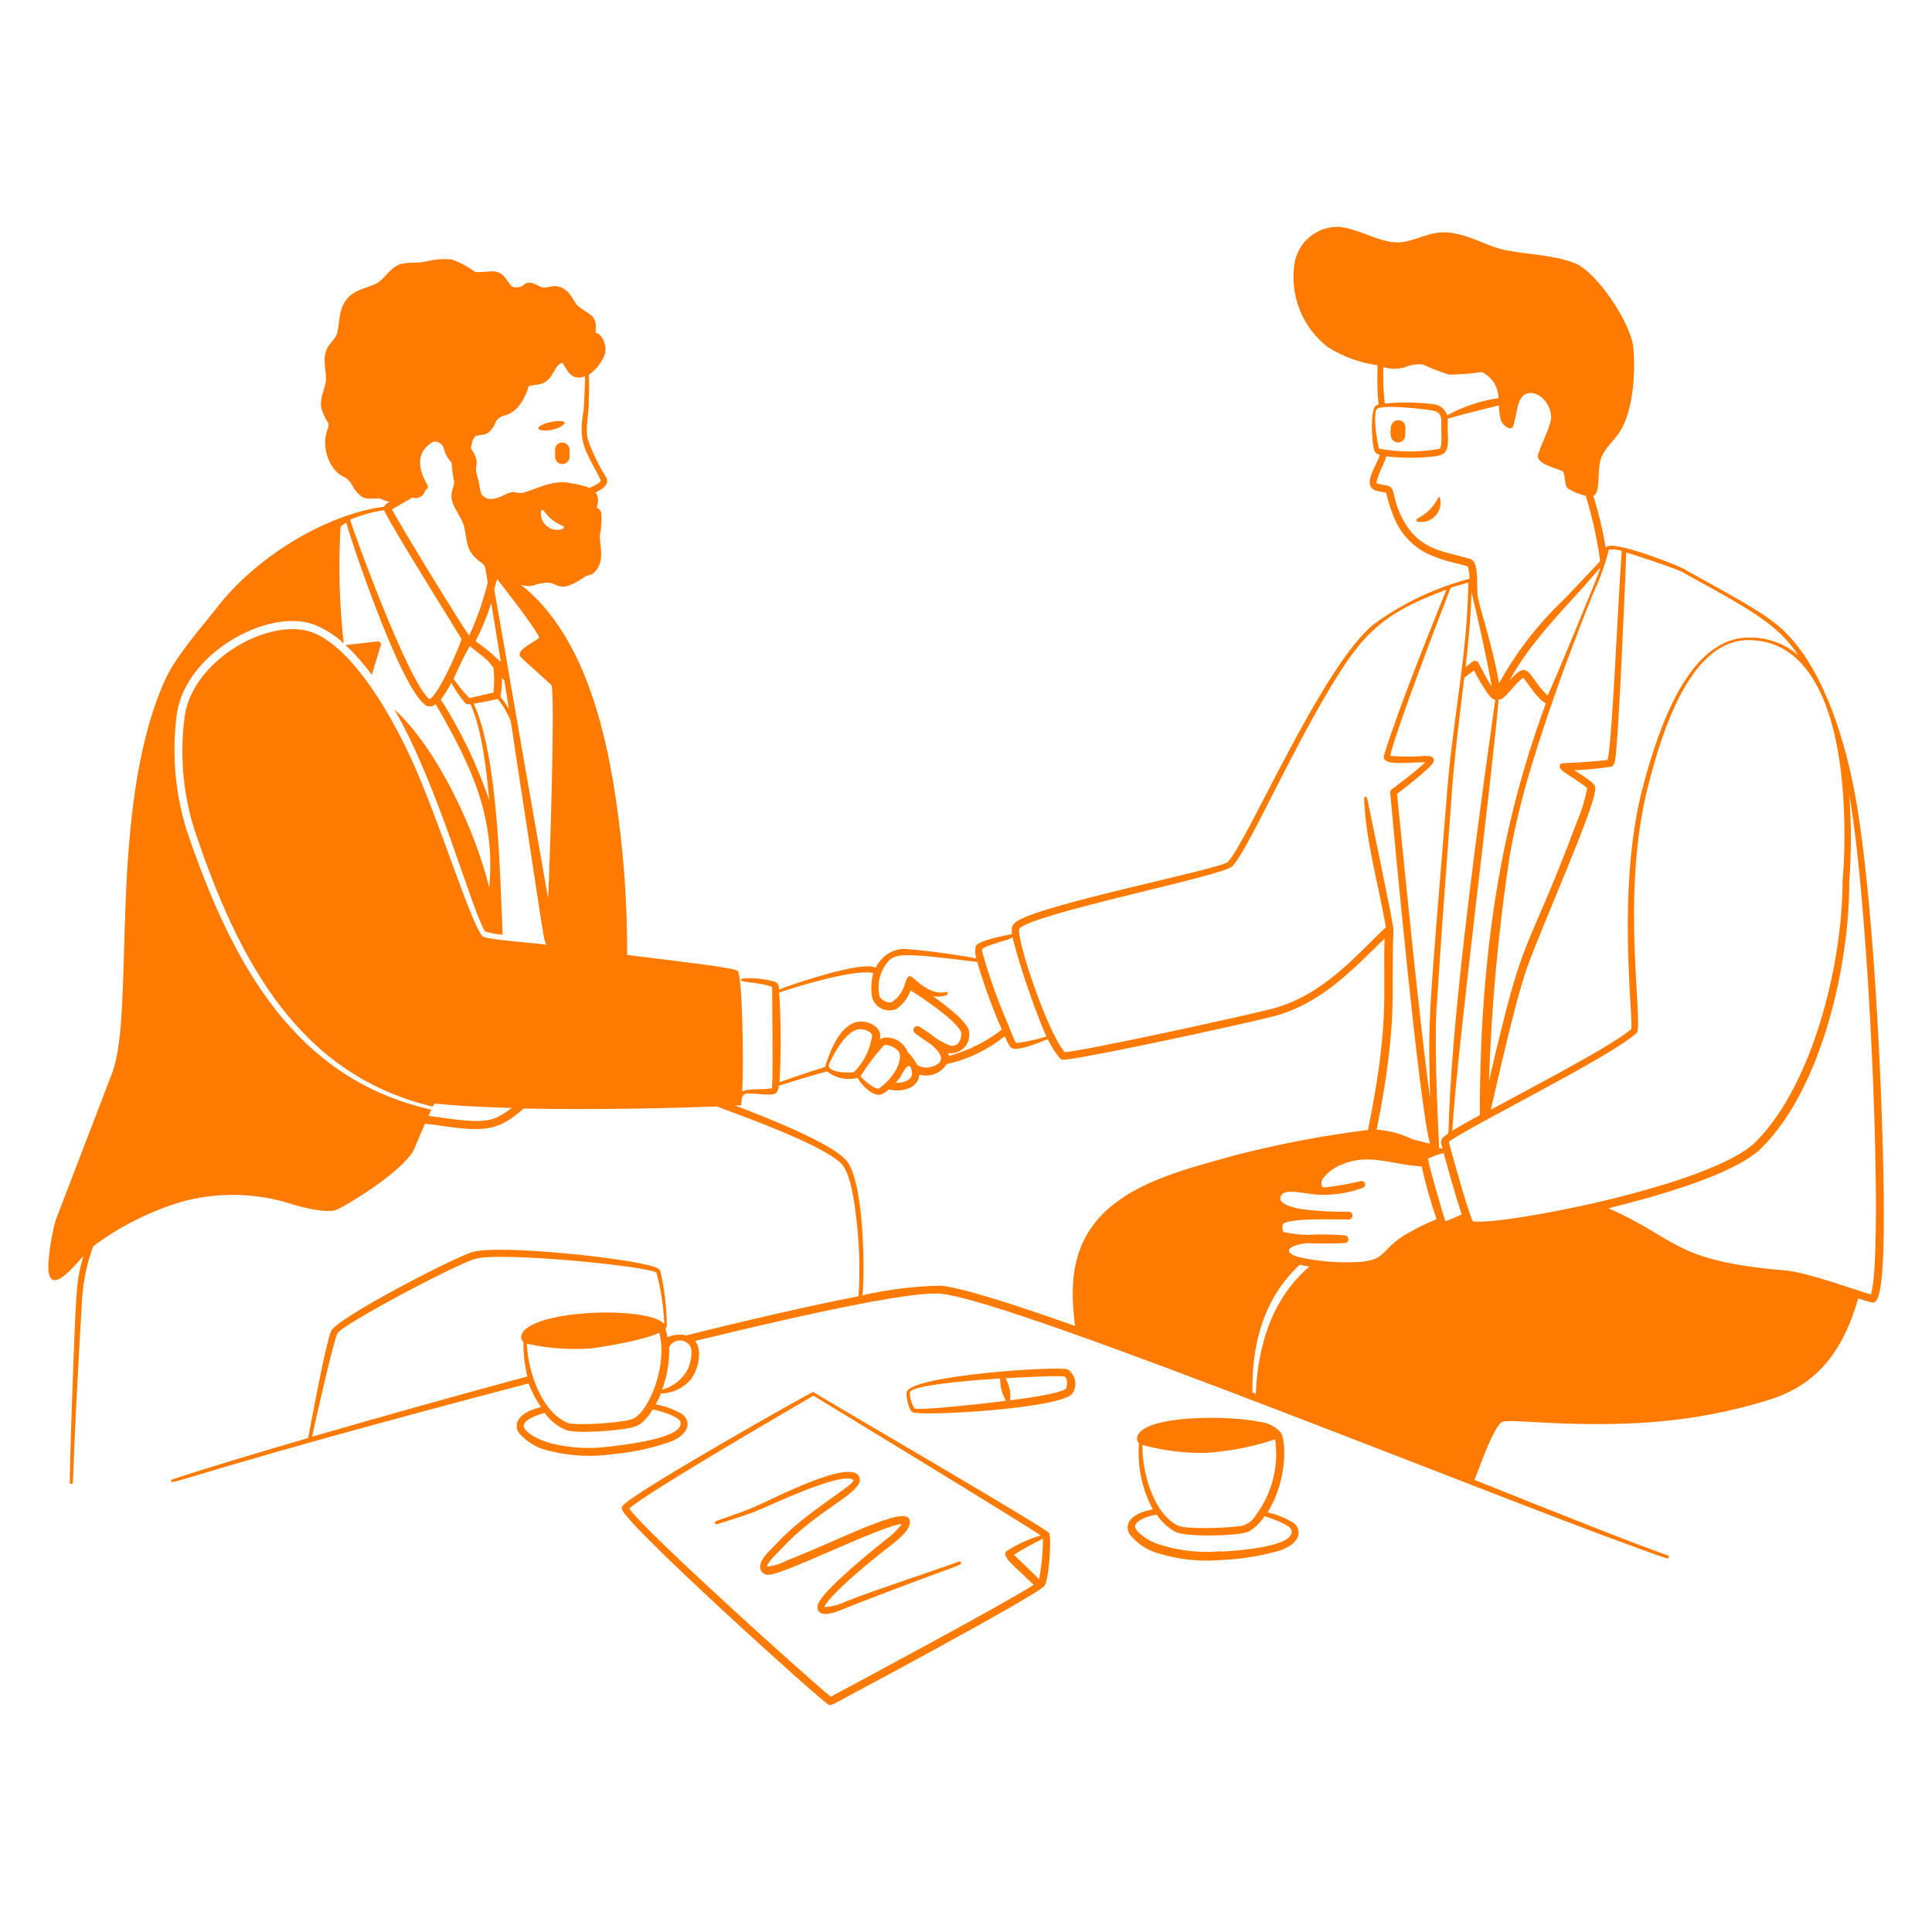 <svg width="300" height="300" viewBox="0 0 300 300" fill="none" xmlns="http://www.w3.org/2000/svg">
<path fill-rule="evenodd" clip-rule="evenodd" d="M86.191 69.87V70.935C86.191 71.233 86.31 71.519 86.521 71.73C86.732 71.941 87.018 72.06 87.316 72.06C87.615 72.06 87.901 71.941 88.112 71.73C88.323 71.519 88.441 71.233 88.441 70.935V69.81C88.426 69.514 88.297 69.235 88.082 69.032C87.868 68.828 87.582 68.714 87.286 68.715C87.138 68.717 86.991 68.748 86.856 68.808C86.719 68.867 86.597 68.953 86.495 69.061C86.393 69.169 86.313 69.296 86.261 69.435C86.209 69.574 86.185 69.722 86.191 69.87ZM85.756 66.735C87.406 66.345 88.756 65.235 86.356 65.385C85.762 65.468 85.175 65.598 84.601 65.775C82.351 66.705 84.301 67.08 85.756 66.735ZM223.381 77.175C222.69 78.625 221.534 79.802 220.096 80.52C220.04 80.54 219.993 80.578 219.963 80.629C219.933 80.68 219.921 80.74 219.93 80.798C219.939 80.857 219.968 80.91 220.012 80.95C220.056 80.989 220.112 81.012 220.171 81.015C220.657 81.1 221.156 81.065 221.624 80.912C222.093 80.758 222.516 80.492 222.857 80.136C223.199 79.78 223.447 79.346 223.58 78.871C223.713 78.396 223.727 77.896 223.621 77.415C223.621 77.351 223.596 77.29 223.551 77.245C223.506 77.2 223.445 77.175 223.381 77.175ZM217.411 65.28C217.123 65.206 216.817 65.248 216.559 65.396C216.302 65.545 216.112 65.788 216.031 66.075C215.895 66.563 215.87 67.075 215.956 67.575C215.956 67.873 216.075 68.159 216.286 68.37C216.497 68.581 216.783 68.7 217.081 68.7C217.38 68.7 217.666 68.581 217.877 68.37C218.088 68.159 218.206 67.873 218.206 67.575C218.206 66.495 218.446 65.565 217.411 65.28ZM165.826 212.655C164.611 212.04 141.376 213.555 140.791 216.165C140.671 216.735 141.046 218.925 141.706 219.285C143.011 219.975 165.361 218.715 166.591 216.285C166.941 215.694 167.056 214.993 166.915 214.321C166.773 213.649 166.385 213.054 165.826 212.655ZM141.991 218.655C141.529 217.928 141.279 217.086 141.271 216.225C141.571 214.875 153.946 214.14 155.311 214.05C155.279 215.262 155.591 216.458 156.211 217.5C154.501 217.77 142.801 219.09 141.991 218.7V218.655ZM165.496 215.655C164.311 216.495 158.296 217.26 156.856 217.44C156.982 216.252 156.73 215.056 156.136 214.02C157.921 213.9 163.636 213.585 165.331 213.735C165.781 214.065 165.796 215.085 165.496 215.685V215.655ZM126.406 216.21C126.366 216.185 126.319 216.171 126.271 216.171C126.224 216.171 126.177 216.185 126.136 216.21C126.136 216.06 97.486 232.2 96.616 233.91C96.578 233.992 96.557 234.082 96.557 234.172C96.557 234.263 96.578 234.353 96.616 234.435C97.531 237.06 127.426 264.09 128.671 264.705C129.031 264.885 129.481 264.57 130.891 263.82C133.891 262.215 159.496 248.535 162.136 246.33C162.871 245.58 163.321 238.83 162.916 238.065C162.511 237.3 126.406 216.36 126.406 216.21ZM129.001 263.46C125.806 260.925 100.501 238.125 97.696 234.255C100.306 231.795 125.551 217.17 126.316 216.72C130.186 219.075 158.041 236.025 161.611 238.425C159.724 238.97 157.93 239.794 156.286 240.87C155.431 241.695 157.561 243.225 160.516 246.09C156.001 249 133.606 261 129.001 263.46ZM161.371 245.235C161.221 245.085 157.606 241.56 157.441 241.425C158.898 240.515 160.4 239.679 161.941 238.92C161.946 241.039 161.745 243.154 161.341 245.235H161.371Z" fill="#FF7A01"/>
<path fill-rule="evenodd" clip-rule="evenodd" d="M148.906 242.475C147.856 242.925 135.046 247.17 131.431 248.64C130.369 249.169 129.211 249.48 128.026 249.555C127.816 249.555 129.031 247.215 138.226 240.045C139.186 239.295 141.031 237.87 141.226 236.7C142.111 232.83 131.626 238.62 122.251 242.28C121.282 242.801 120.224 243.136 119.131 243.27C119.026 242.655 121.141 240.72 121.276 240.57C126.871 234.39 133.966 231.84 133.486 229.56C132.751 225.99 119.731 232.935 116.986 234.06C114.676 235.035 110.986 236.205 111.211 236.205C110.716 236.4 111.211 236.745 111.301 236.7C111.391 236.655 116.146 235.2 117.301 234.69C119.026 234.03 130.561 228.465 132.481 229.77C133.246 230.31 125.086 234.705 120.481 239.79C119.671 240.66 117.481 242.43 118.156 243.87C118.28 244.092 118.468 244.273 118.695 244.388C118.922 244.503 119.179 244.547 119.431 244.515C121.666 244.515 136.906 236.88 140.041 236.64C139.322 237.589 138.462 238.424 137.491 239.115C135.256 240.885 128.776 246.165 127.276 248.595C126.496 249.855 127.141 250.605 128.161 250.62C129.511 250.62 131.161 249.705 135.226 248.175C149.011 242.865 149.446 243.105 149.221 242.61C149.21 242.58 149.192 242.553 149.17 242.53C149.148 242.507 149.122 242.489 149.092 242.476C149.063 242.464 149.031 242.457 148.999 242.457C148.968 242.456 148.936 242.463 148.906 242.475Z" fill="#FF7A01"/>
<path fill-rule="evenodd" clip-rule="evenodd" d="M292.501 185.282C292.306 169.592 290.896 137.567 287.791 122.042C286.156 113.807 282.616 102.542 276.031 97.097C273.241 94.802 269.131 92.597 261.676 88.472C261.766 88.276 249.901 83.477 249.346 85.067C248.885 82.331 248.238 79.629 247.411 76.981C248.521 76.621 248.026 73.382 248.491 71.552C248.956 69.722 250.711 68.416 251.611 66.916C253.636 63.572 253.981 57.736 253.606 53.852C253.246 50.236 247.966 42.166 244.486 40.846C241.006 39.526 237.436 39.572 233.761 38.837C230.761 38.221 228.541 36.556 225.181 36.136C221.821 35.717 219.811 37.636 216.931 37.636C214.051 37.636 210.811 35.401 207.796 35.221C206.158 35.196 204.566 35.766 203.316 36.825C202.067 37.885 201.244 39.361 201.001 40.981C200.637 43.396 200.923 45.864 201.83 48.132C202.737 50.399 204.232 52.384 206.161 53.882C208.509 55.367 211.148 56.334 213.901 56.717C213.721 64.382 214.531 62.327 213.631 63.002C212.731 63.676 213.016 68.401 213.331 69.707C213.466 70.231 213.601 70.427 214.246 70.636C213.886 72.136 211.351 75.376 213.631 76.171C213.931 76.276 215.131 76.487 215.251 76.531C215.558 77.954 216.011 79.341 216.601 80.671C217.183 82.009 218.033 83.213 219.098 84.209C220.164 85.205 221.422 85.971 222.796 86.462C224.956 87.302 226.666 87.526 227.926 87.962C228.099 88.582 228.19 89.222 228.196 89.867C222.839 91.275 217.793 93.671 213.316 96.931C205.201 103.517 193.666 130.832 190.651 133.832C189.481 134.987 161.926 140.327 157.861 143.087C157.066 143.627 157.036 144.092 157.141 145.052C156.151 145.232 151.981 146.012 151.516 146.897C151.379 147.539 151.415 148.207 151.621 148.832C147.909 148.138 144.164 147.638 140.401 147.332C139.712 147.348 139.034 147.508 138.412 147.803C137.789 148.097 137.235 148.519 136.786 149.042C135.526 150.542 136.546 150.287 135.211 150.077C132.376 149.672 122.221 153.077 120.946 153.677C120.946 153.137 120.946 152.762 120.376 152.462C118.702 151.976 116.953 151.804 115.216 151.952C114.166 152.657 118.216 152.417 119.896 153.287C119.896 154.442 120.046 166.292 119.896 168.617C119.896 169.037 119.896 168.977 119.581 169.022C118.081 169.232 115.921 169.022 115.261 169.502C115.501 164.282 115.261 151.502 114.541 150.752C114.106 150.302 106.096 149.342 97.381 148.292C97.412 141.986 97.061 135.685 96.331 129.422C94.726 115.502 91.366 99.091 80.866 90.766C81.474 91.015 82.144 91.073 82.786 90.931C83.643 90.591 84.566 90.448 85.486 90.511C86.986 90.916 87.181 92.011 90.931 89.492C91.171 89.326 91.801 89.371 92.296 88.876C93.991 87.181 93.136 84.886 93.136 83.177C93.384 82.014 93.465 80.822 93.376 79.636C93.33 79.46 93.244 79.296 93.124 79.158C93.004 79.02 92.854 78.912 92.686 78.841C92.686 78.347 93.211 77.462 92.461 76.501C93.541 75.931 94.711 75.272 94.111 74.102C92.965 72.268 92.019 70.317 91.291 68.281C90.826 66.541 91.456 64.322 91.426 62.447C91.426 61.157 91.561 59.611 91.426 58.202C92.583 57.394 93.467 56.253 93.961 54.931C94.07 54.397 94.047 53.844 93.892 53.321C93.738 52.798 93.458 52.321 93.076 51.931C92.581 51.617 92.476 51.931 92.491 51.002C92.545 50.675 92.53 50.341 92.448 50.021C92.365 49.7 92.216 49.401 92.011 49.142C91.381 48.526 89.941 47.852 89.491 47.221C88.726 46.096 88.276 44.971 86.836 44.522C85.816 44.191 84.856 44.837 84.166 44.611C83.221 44.312 82.246 43.291 81.166 44.371C80.925 44.502 80.66 44.584 80.387 44.612C80.114 44.641 79.839 44.615 79.576 44.536C78.676 43.772 78.451 42.452 76.921 42.166C76.051 42.017 74.341 42.437 73.681 42.166C72.6 41.371 71.407 40.739 70.141 40.291C68.726 40.157 67.298 40.279 65.926 40.651C64.966 40.846 63.736 40.742 62.731 40.892C60.646 41.221 60.046 43.022 58.666 43.892C57.286 44.761 54.961 44.776 53.641 46.727C52.531 48.377 52.771 50.161 52.336 51.812C52.156 52.517 51.196 53.312 50.836 54.032C49.996 55.697 50.641 57.377 50.626 58.816C50.611 60.257 49.606 61.577 49.891 63.316C50.122 64.186 50.503 65.008 51.016 65.746C51.022 65.99 50.992 66.232 50.926 66.466C50.468 67.647 50.374 68.937 50.656 70.171C50.901 71.355 51.473 72.446 52.306 73.322C53.356 74.237 53.896 73.996 54.661 75.302C54.983 75.992 55.466 76.594 56.071 77.056C57.181 77.806 58.546 77.162 59.206 77.492C59.616 77.708 60.064 77.846 60.526 77.897C60.157 78.083 59.838 78.356 59.596 78.692C51.436 79.727 40.666 85.681 34.096 93.826C31.501 97.171 27.136 102.002 25.501 105.872C16.711 125.732 21.001 156.872 17.461 166.487L8.701 189.332C8.281 190.427 7.201 195.872 7.591 197.747C8.221 200.537 11.146 197.042 12.931 195.062C11.821 199.007 11.836 200.042 11.251 215.567C11.071 220.427 10.906 225.722 10.831 230.177C10.826 230.208 10.829 230.241 10.838 230.272C10.848 230.303 10.864 230.331 10.885 230.355C10.906 230.38 10.933 230.399 10.962 230.412C10.992 230.425 11.024 230.432 11.056 230.432C11.476 230.432 11.206 230.912 11.821 218.522C12.256 209.807 12.751 201.677 12.796 201.017C13.018 198.453 13.583 195.93 14.476 193.517C18.665 190.387 23.379 188.03 28.396 186.557C33.98 185.063 39.876 185.214 45.376 186.992C46.876 187.487 50.911 188.492 52.351 187.817C55.351 186.317 63.076 181.352 64.351 178.337C64.981 176.837 65.491 175.622 65.986 174.497C68.281 174.707 71.101 175.292 73.606 175.322C76.411 175.322 78.211 174.872 81.316 172.127C92.731 172.382 105.316 172.037 111.316 171.812C115.321 173.312 127.621 177.707 130.606 180.662C131.776 181.802 132.466 184.982 132.886 188.522C133.439 192.753 133.585 197.027 133.321 201.287C125.101 202.862 114.631 205.352 106.531 207.362C106.077 207.235 105.603 207.2 105.136 207.257C102.991 207.482 103.996 208.352 103.291 206.177C103.325 206.184 103.36 206.184 103.393 206.175C103.427 206.166 103.458 206.149 103.483 206.125C103.508 206.101 103.527 206.072 103.538 206.039C103.549 206.006 103.552 205.971 103.546 205.937C103.524 203.053 103.187 200.181 102.541 197.372C102.436 196.952 101.701 196.742 101.251 196.607C96.391 195.197 77.626 193.307 73.501 194.372C70.816 195.077 52.231 204.677 51.391 206.717C50.551 208.757 48.271 221.027 47.851 223.292C38.131 226.127 30.466 228.467 26.716 229.742C26.685 229.752 26.656 229.768 26.631 229.789C26.607 229.811 26.587 229.837 26.573 229.867C26.559 229.896 26.551 229.928 26.55 229.961C26.549 229.994 26.554 230.026 26.566 230.057C26.746 230.612 31.666 228.062 82.066 214.817C82.572 216.11 83.221 217.342 84.001 218.492C82.501 218.852 80.806 219.512 80.311 220.892C80.223 221.183 80.208 221.492 80.268 221.79C80.329 222.088 80.462 222.367 80.656 222.602C81.886 223.98 83.527 224.926 85.336 225.302C88.507 226.097 91.803 226.27 95.041 225.812C98.15 225.54 101.213 224.885 104.161 223.862C107.371 222.512 107.161 220.502 105.931 219.587C104.663 218.841 103.271 218.333 101.821 218.087C103.186 215.612 101.911 216.707 103.951 216.212C105.105 215.936 106.16 215.344 106.996 214.502C108.316 213.152 109.201 209.822 107.941 208.217C114.271 206.717 139.726 200.417 145.951 200.882C157.246 201.707 239.371 235.472 258.811 241.982C258.841 241.991 258.874 241.995 258.905 241.993C258.937 241.99 258.969 241.981 258.997 241.966C259.026 241.952 259.051 241.932 259.072 241.907C259.093 241.883 259.108 241.855 259.118 241.824C259.128 241.793 259.132 241.761 259.129 241.729C259.127 241.697 259.118 241.666 259.103 241.638C259.089 241.609 259.069 241.584 259.044 241.563C259.02 241.542 258.991 241.526 258.961 241.517C253.876 239.747 242.536 235.232 228.961 229.802C229.621 228.212 231.361 223.082 232.711 221.312C233.266 220.592 233.236 220.532 238.186 220.817C251.161 221.567 262.591 221.222 275.041 217.247C282.646 214.802 286.381 209.162 288.541 201.617C288.976 201.752 290.161 202.142 290.581 202.232C290.701 202.261 290.826 202.261 290.946 202.232C291.066 202.203 291.177 202.147 291.271 202.067C292.756 200.552 292.501 188.237 292.501 185.282ZM87.331 82.141C86.925 82.289 86.487 82.326 86.062 82.246C85.637 82.167 85.241 81.976 84.916 81.692C84.592 81.432 84.338 81.096 84.179 80.713C84.019 80.331 83.958 79.914 84.001 79.501C83.981 79.44 83.986 79.373 84.016 79.315C84.045 79.257 84.097 79.214 84.158 79.194C84.22 79.174 84.287 79.18 84.345 79.209C84.402 79.239 84.446 79.29 84.466 79.352C85.206 80.417 86.252 81.233 87.466 81.692C87.504 81.724 87.533 81.766 87.547 81.814C87.562 81.862 87.562 81.913 87.547 81.961C87.533 82.009 87.505 82.052 87.466 82.084C87.428 82.116 87.381 82.136 87.331 82.141ZM73.246 69.001C73.297 68.561 73.474 68.144 73.756 67.802C74.086 67.472 75.091 67.681 75.796 67.201C76.323 66.785 76.723 66.229 76.951 65.597C77.791 63.931 79.126 65.222 80.986 62.477C81.461 61.705 81.829 60.872 82.081 60.002C83.131 59.507 84.496 60.227 85.816 58.051C86.251 57.316 86.536 56.551 87.316 56.342C87.901 56.971 88.486 59.342 90.856 58.426C90.856 59.236 90.676 63.331 90.631 63.661C90.436 64.65 90.331 65.654 90.316 66.662C90.316 69.662 91.696 71.311 93.226 74.447C93.466 74.942 92.206 75.421 91.576 75.766C90.687 75.439 89.767 75.203 88.831 75.061C85.921 74.356 83.596 75.871 81.091 76.561C80.666 76.564 80.243 76.514 79.831 76.412C78.886 76.322 77.896 77.281 76.561 77.462C76.213 77.53 75.852 77.492 75.526 77.353C75.2 77.214 74.923 76.98 74.731 76.681C74.569 76.132 74.454 75.57 74.386 75.001C74.251 74.462 74.086 73.921 73.966 73.397C73.726 72.317 74.431 71.897 73.606 70.397C73.036 69.376 73.051 69.826 73.246 69.001ZM73.816 99.602C74.826 97.685 75.65 95.676 76.276 93.602C77.116 98.822 77.566 101.462 77.776 102.782C76.681 101.867 76.576 101.522 73.816 99.541V99.602ZM78.316 105.707C79.051 110.207 78.886 109.187 79.021 110.117C78.662 109.442 78.224 108.812 77.716 108.242C77.884 107.251 77.959 106.246 77.941 105.242L78.316 105.707ZM72.886 108.407C71.99 107.475 71.172 106.472 70.441 105.407C71.183 103.672 72.019 101.979 72.946 100.337C76.096 102.752 75.856 102.722 76.636 103.697C76.75 104.974 76.75 106.259 76.636 107.537L72.886 108.407ZM73.081 109.382C74.866 113.357 75.586 119.882 75.961 124.232C74.088 118.752 71.571 113.516 68.461 108.632C69.069 107.8 69.611 106.923 70.081 106.007C70.699 107.157 71.438 108.238 72.286 109.232C72.394 109.3 72.516 109.343 72.643 109.359C72.77 109.374 72.899 109.362 73.021 109.322L73.081 109.382ZM64.171 77.281C64.293 77.319 64.418 77.345 64.546 77.356C64.895 77.341 65.23 77.213 65.5 76.991C65.771 76.769 65.962 76.466 66.046 76.126C66.286 75.977 66.466 75.811 66.451 75.526C66.436 75.242 63.211 70.832 67.321 68.567C67.683 68.527 68.048 68.621 68.346 68.831C68.644 69.041 68.855 69.352 68.941 69.707C69.135 70.507 69.545 71.238 70.126 71.822C70.171 72.78 70.297 73.734 70.501 74.671C70.621 75.227 70.201 75.947 70.111 76.712C69.901 78.212 71.356 79.862 71.881 81.212C72.586 83.026 72.106 84.977 73.786 86.582C75.466 88.186 75.151 86.867 75.736 90.466C75.036 93.296 74.072 96.053 72.856 98.701C71.161 96.302 62.581 82.291 60.856 79.097C61.501 78.707 63.511 77.567 64.111 77.222L64.171 77.281ZM59.671 79.276C60.766 81.826 71.671 99.106 71.671 99.257C71.146 100.922 68.131 107.822 66.706 108.572C63.571 106.337 54.976 82.832 54.361 80.701C56.053 79.977 57.833 79.477 59.656 79.216L59.671 79.276ZM75.151 145.502C73.501 144.977 68.176 126.902 63.421 116.897C60.571 110.897 54.976 100.982 48.871 98.341C42.271 95.507 30.001 102.302 28.696 111.122C27.899 116.938 28.37 122.859 30.076 128.477C37.156 149.882 46.741 166.952 67.216 171.842C67.696 170.882 66.001 171.677 79.471 172.037C78.811 172.55 78.108 173.007 77.371 173.402C74.851 174.767 70.066 173.672 66.526 173.282L66.976 172.307C45.886 167.597 36.016 149.807 28.951 128.807C27.166 123.019 26.655 116.915 27.451 110.912C28.801 101.372 41.506 94.531 48.541 96.901C50.334 97.57 51.977 98.59 53.371 99.901C52.702 93.891 52.536 87.835 52.876 81.796C53.151 81.552 53.447 81.331 53.761 81.136C55.051 85.636 62.401 107.147 66.136 109.532C66.373 109.672 66.65 109.727 66.922 109.689C67.195 109.651 67.447 109.521 67.636 109.322C71.011 115.127 74.161 121.067 75.421 127.322C76.134 130.774 76.316 134.314 75.961 137.822C73.831 129.002 67.936 116.252 61.231 110.147C68.086 121.982 73.081 140.912 75.316 144.647C76.21 144.893 77.123 145.064 78.046 145.157C77.656 136.157 77.356 117.392 73.546 109.247C74.011 109.247 77.296 108.542 77.296 108.542C77.888 109.253 78.392 110.034 78.796 110.867C79.411 112.052 79.201 111.152 80.131 117.452C84.631 146.537 84.376 146.387 84.961 146.702C82.021 146.327 76.846 146.012 75.151 145.502ZM85.111 139.502C79.261 106.292 79.201 105.362 76.741 91.501C76.936 90.841 77.086 90.302 77.191 89.912C78.121 91.097 83.191 97.591 83.746 99.016C82.921 99.751 79.951 101.012 80.851 102.017C81.256 102.482 84.601 105.377 85.651 106.427C86.221 108.842 85.321 135.302 85.111 139.502ZM48.451 223.097C48.871 221.192 51.616 208.802 52.381 207.062C52.936 205.772 71.026 196.172 73.876 195.452C77.986 194.372 100.366 196.592 101.926 197.597C102.63 200.213 103.043 202.899 103.156 205.607C100.636 202.607 81.136 203.402 80.926 207.632C80.922 207.77 80.951 207.908 81.011 208.033C81.071 208.159 81.16 208.268 81.271 208.352C81.261 210.165 81.467 211.972 81.886 213.737C70.366 216.842 58.846 220.082 48.451 223.097ZM105.646 220.757C106.411 223.232 97.426 224.297 94.831 224.597C91.749 225.035 88.612 224.878 85.591 224.132C84.271 223.772 81.826 222.812 81.361 221.612C81.136 221.042 81.871 220.502 82.411 220.217C83.095 219.859 83.82 219.587 84.571 219.407C85.388 220.533 86.484 221.427 87.751 222.002C89.251 222.662 95.656 222.197 97.876 221.717C98.851 221.507 99.886 221.222 101.356 218.867C102.256 219.002 105.391 219.932 105.646 220.757ZM98.476 220.232C97.351 220.907 89.401 221.447 88.186 220.952C84.166 219.347 81.976 213.077 81.811 208.652C85.079 209.37 88.433 209.618 91.771 209.387C94.276 209.057 100.201 208.037 102.376 206.942C103.681 211.862 100.921 218.807 98.476 220.232ZM106.861 212.492C106.455 213.295 105.884 214.004 105.187 214.572C104.489 215.141 103.679 215.556 102.811 215.792C103.596 213.687 103.967 211.451 103.906 209.207C104.024 208.959 104.196 208.74 104.409 208.566C104.622 208.393 104.871 208.268 105.138 208.202C105.405 208.136 105.683 208.13 105.952 208.185C106.221 208.239 106.475 208.352 106.696 208.517C107.821 209.252 107.326 211.217 106.861 212.492ZM261.361 88.906C271.501 94.501 276.001 96.841 279.241 101.747C277.203 99.994 274.609 99.021 271.921 99.001C262.306 98.671 257.581 112.907 255.121 122.117C251.041 137.477 253.546 156.917 253.321 159.767C250.726 162.182 237.436 169.082 231.496 172.307C232.321 168.827 235.261 155.402 237.181 150.107C239.761 142.997 247.186 126.437 247.681 122.837C247.816 121.772 247.606 121.637 244.456 119.597C245.671 119.597 248.956 119.267 249.976 119.072C250.411 119.072 250.636 118.877 250.801 117.962C251.356 114.782 252.436 88.576 252.526 85.787C252.421 85.727 260.071 88.171 261.406 88.906H261.361ZM249.796 85.322C250.479 85.272 251.165 85.349 251.821 85.546C251.071 96.421 250.321 115.547 249.616 117.992C248.821 118.142 246.001 118.337 244.906 118.412C242.566 118.547 242.506 118.412 242.266 118.742C242.026 119.072 242.356 119.522 242.791 119.822C243.556 120.362 246.106 121.967 246.466 122.387C246.12 124.172 245.587 125.917 244.876 127.592C236.401 150.092 236.911 143.177 231.211 167.852C231.592 156.032 232.684 144.245 234.481 132.557C235.681 126.122 237.136 120.077 241.981 106.307C243.886 100.982 247.831 90.781 247.981 90.841C248.733 89.049 249.355 87.204 249.841 85.322H249.796ZM223.741 177.377C224.026 178.487 224.026 178.337 223.936 178.352L223.471 178.262C223.471 178.112 222.661 163.052 223.051 156.827C223.756 145.802 224.656 133.847 225.496 122.327C225.901 116.747 227.431 104.762 227.386 105.212L228.886 104.102C229.508 105.343 230.215 106.541 231.001 107.687C231.301 108.092 231.706 108.602 232.186 108.647C231.856 111.362 226.861 144.857 225.391 166.262C224.581 177.917 225.391 175.442 224.206 176.507C224.065 176.601 223.952 176.732 223.878 176.885C223.805 177.038 223.773 177.207 223.786 177.377H223.741ZM232.651 108.662C233.791 108.662 235.021 106.262 236.521 105.242C237.106 105.857 238.876 108.797 240.046 109.187C235.081 122.807 229.771 141.797 229.786 173.147C228.511 173.837 226.786 174.827 225.511 175.562C226.261 162.797 231.691 120.902 232.696 108.662H232.651ZM248.401 88.501C247.921 90.001 240.796 107.207 240.301 108.002C239.527 107.243 238.838 106.403 238.246 105.497C236.986 103.802 236.551 103.247 234.406 105.662C237.586 99.662 243.796 93.572 246.406 90.541C248.896 87.692 248.566 87.931 248.401 88.501ZM214.801 57.002C215.92 57.346 217.117 57.346 218.236 57.002C219.092 56.621 220.037 56.486 220.966 56.611C222.277 57.216 223.624 57.737 225.001 58.172C226.703 58.157 228.402 58.021 230.086 57.767C230.857 58.127 231.51 58.699 231.97 59.416C232.429 60.133 232.676 60.965 232.681 61.816C229.885 62.222 227.187 63.132 224.716 64.501C224.564 64.009 224.263 63.576 223.855 63.261C223.447 62.947 222.951 62.767 222.436 62.746C219.976 62.451 217.492 62.42 215.026 62.657C214.807 60.74 214.732 58.809 214.801 56.882V57.002ZM214.216 69.796C213.841 69.136 213.106 64.022 213.856 63.467C213.976 63.617 213.451 63.151 216.301 63.181C218.31 63.245 220.313 63.425 222.301 63.721C223.651 63.962 223.876 64.576 223.801 65.882C223.801 68.296 223.876 68.056 223.801 68.806C223.801 69.016 223.711 69.572 223.546 69.692C220.46 70.25 217.299 70.245 214.216 69.677V69.796ZM228.001 86.701C223.891 85.531 220.126 85.382 217.591 80.162C215.956 76.802 216.856 75.826 215.371 75.391C214.82 75.326 214.277 75.205 213.751 75.031C213.751 74.026 215.011 71.927 215.251 70.862C217.742 71.159 220.26 71.159 222.751 70.862C224.251 70.636 225.046 70.382 224.806 67.337V65.011C227.161 64.291 232.156 63.106 232.756 62.941C232.759 63.758 232.87 64.57 233.086 65.356C233.32 65.851 233.725 66.245 234.226 66.466C234.306 66.502 234.393 66.519 234.481 66.515C234.568 66.512 234.654 66.488 234.731 66.446C234.808 66.404 234.874 66.344 234.924 66.272C234.975 66.201 235.008 66.118 235.021 66.031C235.366 64.636 235.636 63.392 235.741 62.791C235.741 63.121 235.876 61.742 236.866 61.202C238.366 60.422 240.691 62.161 240.856 64.621C240.946 65.822 239.746 67.996 238.846 70.501C238.306 72.001 241.576 72.647 242.716 73.201C243.136 74.177 242.881 75.272 243.451 75.856C244.306 76.384 245.244 76.764 246.226 76.981C247.261 80.297 248.013 83.694 248.476 87.136C244.666 91.141 243.811 92.102 242.791 93.136C238.806 96.923 235.427 101.299 232.771 106.112C231.706 99.856 229.681 94.337 229.456 92.522C229.276 91.112 229.576 88.621 228.916 87.287C228.816 87.128 228.682 86.993 228.524 86.892C228.366 86.791 228.187 86.726 228.001 86.701ZM228.436 91.787C229.156 94.457 231.076 103.127 231.631 106.607C230.716 105.227 229.591 102.947 229.591 102.947C229.552 102.865 229.495 102.794 229.425 102.737C229.354 102.681 229.272 102.641 229.184 102.621C229.096 102.601 229.005 102.601 228.917 102.621C228.829 102.641 228.746 102.68 228.676 102.737L227.581 103.577C228.001 99.677 228.421 95.701 228.481 91.787H228.436ZM228.001 90.451C227.866 101.492 225.661 111.332 224.761 122.327C221.761 159.287 221.761 157.472 222.061 170.552C220.441 158.732 218.176 135.737 216.931 123.272C217.816 122.597 222.091 119.342 222.571 118.352C222.796 117.872 222.571 117.377 221.491 117.377C219.613 117.518 217.728 117.518 215.851 117.377C216.991 112.727 223.516 95.761 225.256 91.261C226.141 91.007 226.876 90.751 228.001 90.451ZM158.266 144.212C160.591 141.767 189.766 136.067 191.356 134.522C193.591 132.272 199.741 118.307 206.011 107.717C211.336 98.716 214.231 95.386 224.596 91.561C222.106 97.727 217.246 109.787 215.056 116.807C214.921 117.242 214.726 117.722 215.056 118.007C215.881 118.817 219.331 118.337 221.311 118.367C219.916 119.762 216.076 122.597 216.076 122.597C216.002 122.651 215.943 122.724 215.907 122.808C215.87 122.893 215.856 122.985 215.866 123.077C216.496 130.037 220.366 171.572 222.046 177.602L219.346 176.912C217.601 176.055 215.705 175.545 213.766 175.412C217.186 158.402 215.956 153.647 216.376 144.377C216.376 143.417 212.326 124.127 212.296 123.977C212.296 123.913 212.271 123.852 212.226 123.807C212.181 123.762 212.119 123.737 212.056 123.737C211.992 123.737 211.931 123.762 211.886 123.807C211.841 123.852 211.816 123.913 211.816 123.977C212.071 130.547 213.931 136.802 215.206 143.972C210.406 148.472 205.381 154.697 197.206 156.722C192.151 157.997 168.481 163.157 165.331 163.382C162.751 160.502 157.861 146.132 158.266 144.212ZM155.416 146.207C155.416 146.207 157.216 145.772 157.186 145.487C158.587 150.757 160.351 155.925 162.466 160.952C161.102 161.373 159.708 161.689 158.296 161.897C157.441 161.897 158.041 162.647 155.956 157.697C154.671 154.619 153.569 151.469 152.656 148.262C152.401 147.227 151.966 147.332 155.416 146.207ZM137.851 149.372C139.036 148.067 139.891 147.872 151.741 149.372C152.795 152.948 154.072 156.455 155.566 159.872C153.127 161.773 150.332 163.165 147.346 163.967C147.256 163.322 147.046 163.517 147.556 163.562C147.987 163.574 148.415 163.489 148.808 163.314C149.202 163.139 149.551 162.877 149.831 162.549C150.11 162.221 150.312 161.834 150.422 161.417C150.532 161.001 150.547 160.565 150.466 160.142C150.346 158.642 146.056 155.522 144.841 154.667C145.562 154.815 146.31 154.758 147.001 154.502C147.062 154.482 147.114 154.438 147.143 154.38C147.173 154.323 147.178 154.256 147.158 154.194C147.138 154.132 147.095 154.081 147.037 154.052C146.979 154.022 146.912 154.017 146.851 154.037C144.331 154.697 141.781 151.697 141.451 151.607C140.296 151.322 141.016 154.007 138.451 155.612C138.076 155.852 136.636 155.312 136.546 154.577C136.357 153.667 136.376 152.726 136.602 151.825C136.828 150.923 137.255 150.085 137.851 149.372ZM121.081 154.097C123.001 153.407 132.781 150.377 135.601 151.097C135.283 152.295 135.212 153.545 135.391 154.772C135.486 155.161 135.664 155.526 135.913 155.84C136.162 156.155 136.476 156.412 136.833 156.594C137.191 156.776 137.583 156.879 137.984 156.896C138.385 156.913 138.784 156.843 139.156 156.692C140.201 155.994 140.987 154.971 141.391 153.782C142.726 154.592 149.356 158.987 149.266 160.547C149.266 161.597 148.711 162.482 147.661 162.392C146.774 162.074 145.936 161.635 145.171 161.087C144.4 160.471 143.588 159.91 142.741 159.407C142.606 159.337 142.45 159.319 142.303 159.357C142.156 159.395 142.028 159.486 141.945 159.613C141.861 159.74 141.827 159.893 141.849 160.043C141.872 160.193 141.949 160.33 142.066 160.427C142.066 160.427 143.191 161.267 144.436 162.077C146.311 163.577 146.956 164.957 144.631 165.662C144.267 165.77 143.884 165.801 143.508 165.755C143.131 165.708 142.768 165.585 142.441 165.392C142.059 164.637 141.551 163.952 140.941 163.367C140.668 162.666 140.18 162.07 139.546 161.665C138.912 161.261 138.166 161.069 137.416 161.117C136.636 161.207 136.576 161.597 136.651 161.237C137.011 159.452 134.731 158.372 133.141 158.672C130.576 159.182 129.151 162.572 128.311 165.047C127.801 166.127 129.811 164.927 121.036 168.047C121.283 163.69 121.283 159.323 121.036 154.967C120.961 153.932 120.931 154.172 121.081 154.097ZM128.731 165.212C129.556 163.442 131.371 160.127 133.306 159.827C134.056 159.692 135.571 160.202 135.406 160.967C135.081 162.998 134.144 164.882 132.721 166.367C132.901 166.667 128.206 166.757 128.731 165.212ZM137.221 162.347C137.581 161.987 139.681 162.722 139.741 163.847C139.846 165.722 138.061 167.957 136.516 168.992C136.021 169.337 134.071 167.747 133.621 167.102C134.692 165.423 135.896 163.833 137.221 162.347ZM139.756 167.342C139.861 167.192 141.361 163.862 141.616 166.622C141.721 167.702 140.116 168.272 139.066 168.122C139.31 167.874 139.54 167.614 139.756 167.342ZM173.116 186.842C166.801 191.747 165.901 198.197 166.936 205.892C156.796 202.292 149.056 199.892 146.041 199.637C141.96 199.721 137.899 200.223 133.921 201.137C134.326 197.102 134.146 182.942 131.281 180.032C128.416 177.122 118.021 173.147 114.106 171.647H114.991C115.336 171.467 114.766 169.892 116.071 169.802C117.646 169.712 119.851 170.312 120.571 169.682C120.786 169.355 120.91 168.977 120.931 168.587C122.581 168.062 126.466 166.877 128.431 166.367C129.091 166.891 129.865 167.255 130.69 167.429C131.515 167.603 132.37 167.584 133.186 167.372C133.636 168.377 135.736 170.582 137.041 169.862C137.403 169.652 137.749 169.417 138.076 169.157C139.025 169.419 140.032 169.378 140.956 169.037C141.445 168.903 141.881 168.623 142.205 168.234C142.53 167.845 142.727 167.366 142.771 166.862C143.556 167.087 144.394 167.051 145.157 166.759C145.92 166.467 146.567 165.934 147.001 165.242C150.29 164.502 153.367 163.025 156.001 160.922C156.286 161.537 156.556 162.062 156.781 162.422C156.855 162.548 156.96 162.654 157.086 162.73C157.211 162.806 157.354 162.849 157.501 162.857C159.001 163.007 162.541 161.357 162.691 161.357C163.205 162.428 163.844 163.436 164.596 164.357C164.866 164.627 165.316 164.552 165.736 164.507C170.086 163.982 191.686 159.332 197.461 157.892C204.961 156.017 209.851 150.752 214.996 145.742C214.711 154.352 215.836 158.552 212.431 175.457C205.351 176.337 198.336 177.68 191.431 179.477C185.386 181.202 178.186 182.912 173.116 186.857V186.842ZM195.001 216.437L194.476 216.227C194.356 208.607 196.246 201.587 201.826 196.382C202.319 196.507 202.82 196.602 203.326 196.667C197.581 201.587 195.316 208.757 195.001 216.437ZM218.686 191.432C214.186 194.072 215.506 195.497 211.381 195.932C208.076 196.159 204.756 195.901 201.526 195.167C198.916 194.327 200.296 193.322 203.026 193.022C203.491 193.097 207.151 193.127 208.876 193.022C209.017 192.999 209.145 192.927 209.238 192.818C209.33 192.71 209.381 192.572 209.381 192.429C209.381 192.286 209.33 192.148 209.238 192.04C209.145 191.931 209.017 191.859 208.876 191.837C206.93 191.669 204.976 191.639 203.026 191.747C201.784 191.729 200.548 191.583 199.336 191.312C199.215 191.115 199.145 190.891 199.132 190.661C199.119 190.431 199.163 190.201 199.261 189.992C200.836 189.047 208.261 189.407 209.491 189.362C209.636 189.339 209.767 189.265 209.863 189.154C209.958 189.042 210.01 188.901 210.01 188.754C210.01 188.608 209.958 188.466 209.863 188.354C209.767 188.243 209.636 188.169 209.491 188.147C207.03 188.199 204.568 188.068 202.126 187.757C201.076 187.577 198.631 187.052 198.811 185.987C199.141 184.067 203.086 185.717 205.861 185.522C207.819 185.492 209.757 185.127 211.591 184.442C211.728 184.4 211.843 184.305 211.911 184.179C211.978 184.052 211.993 183.904 211.951 183.767C211.909 183.629 211.814 183.514 211.688 183.447C211.561 183.379 211.413 183.365 211.276 183.407C209.399 183.858 207.495 184.188 205.576 184.397C205.454 184.371 205.346 184.303 205.271 184.203C205.197 184.104 205.161 183.98 205.171 183.857C205.192 183.576 205.263 183.302 205.381 183.047C206.154 182.038 207.193 181.264 208.381 180.812C212.641 179.042 215.881 180.812 220.756 181.127C221.368 183.9 222.144 186.635 223.081 189.317C221.586 189.914 220.137 190.621 218.746 191.432H218.686ZM224.416 189.602C223.891 187.832 221.941 181.412 221.746 179.912C222.52 179.533 223.335 179.246 224.176 179.057C224.866 181.622 226.141 186.077 226.966 188.567C226.161 188.969 225.329 189.315 224.476 189.602H224.416ZM228.661 189.602C227.866 187.802 225.511 179.417 224.971 177.317C227.551 175.202 250.711 163.817 254.161 160.352C255.241 159.272 251.596 138.947 255.871 122.222C258.151 113.222 262.621 99.076 271.846 99.391C278.176 99.602 281.791 104.432 283.846 110.462C287.611 121.562 286.111 136.967 286.111 136.817C286.111 149.402 281.611 168.317 272.611 177.317C265.816 184.127 232.891 190.367 228.721 189.647L228.661 189.602ZM290.506 201.002C288.751 200.537 280.696 197.567 277.291 197.282C259.606 195.782 260.701 192.422 249.766 187.622C255.766 186.122 269.101 182.642 273.526 178.262C282.871 168.992 287.191 149.882 287.146 136.952C287.493 132.423 287.493 127.875 287.146 123.347C290.461 142.157 292.501 195.302 290.506 201.002Z" fill="#FF7A01"/>
<path fill-rule="evenodd" clip-rule="evenodd" d="M58.576 99.602L53.656 100.172C55.156 101.583 56.522 103.129 57.736 104.792L59.101 100.292C59.142 100.211 59.16 100.121 59.152 100.03C59.145 99.94 59.111 99.853 59.056 99.781C59.001 99.709 58.927 99.654 58.842 99.622C58.757 99.59 58.665 99.583 58.576 99.602ZM200.866 236.492C199.628 235.709 198.262 235.15 196.831 234.842C200.236 229.307 199.621 222.842 198.721 222.272C197.874 221.409 196.746 220.877 195.541 220.772C191.041 219.827 180.136 219.752 177.256 222.152C176.626 222.677 176.251 223.532 176.866 224.102C176.573 227.658 177.318 231.222 179.011 234.362C177.511 234.647 175.771 235.217 175.201 236.567C175.102 236.857 175.076 237.167 175.123 237.47C175.17 237.773 175.289 238.06 175.471 238.307C176.622 239.735 178.198 240.759 179.971 241.232C183.101 242.185 186.386 242.526 189.646 242.237C192.76 242.11 195.848 241.606 198.841 240.737C202.156 239.507 202.126 237.482 200.866 236.492ZM177.391 224.372C180.615 225.253 183.949 225.667 187.291 225.602C190.935 225.353 194.533 224.647 198.001 223.502C198.301 225.566 198.191 227.668 197.676 229.689C197.161 231.71 196.252 233.609 195.001 235.277C194.698 235.807 194.262 236.248 193.736 236.556C193.209 236.864 192.611 237.028 192.001 237.032C189.901 237.302 184.171 237.452 183.001 236.927C179.206 235.172 177.331 228.797 177.391 224.372ZM189.586 240.872C186.489 241.165 183.366 240.849 180.391 239.942C179.044 239.575 177.804 238.891 176.776 237.947C176.536 237.692 176.146 237.182 176.266 236.867C176.656 235.877 178.561 235.367 179.611 235.187C180.362 236.333 181.395 237.268 182.611 237.902C184.111 238.667 192.421 238.577 193.966 237.782C194.929 237.194 195.745 236.394 196.351 235.442C197.236 235.697 200.326 236.747 200.536 237.587C201.211 240.167 192.286 240.782 189.586 240.947V240.872Z" fill="#FF7A01"/>
</svg>
